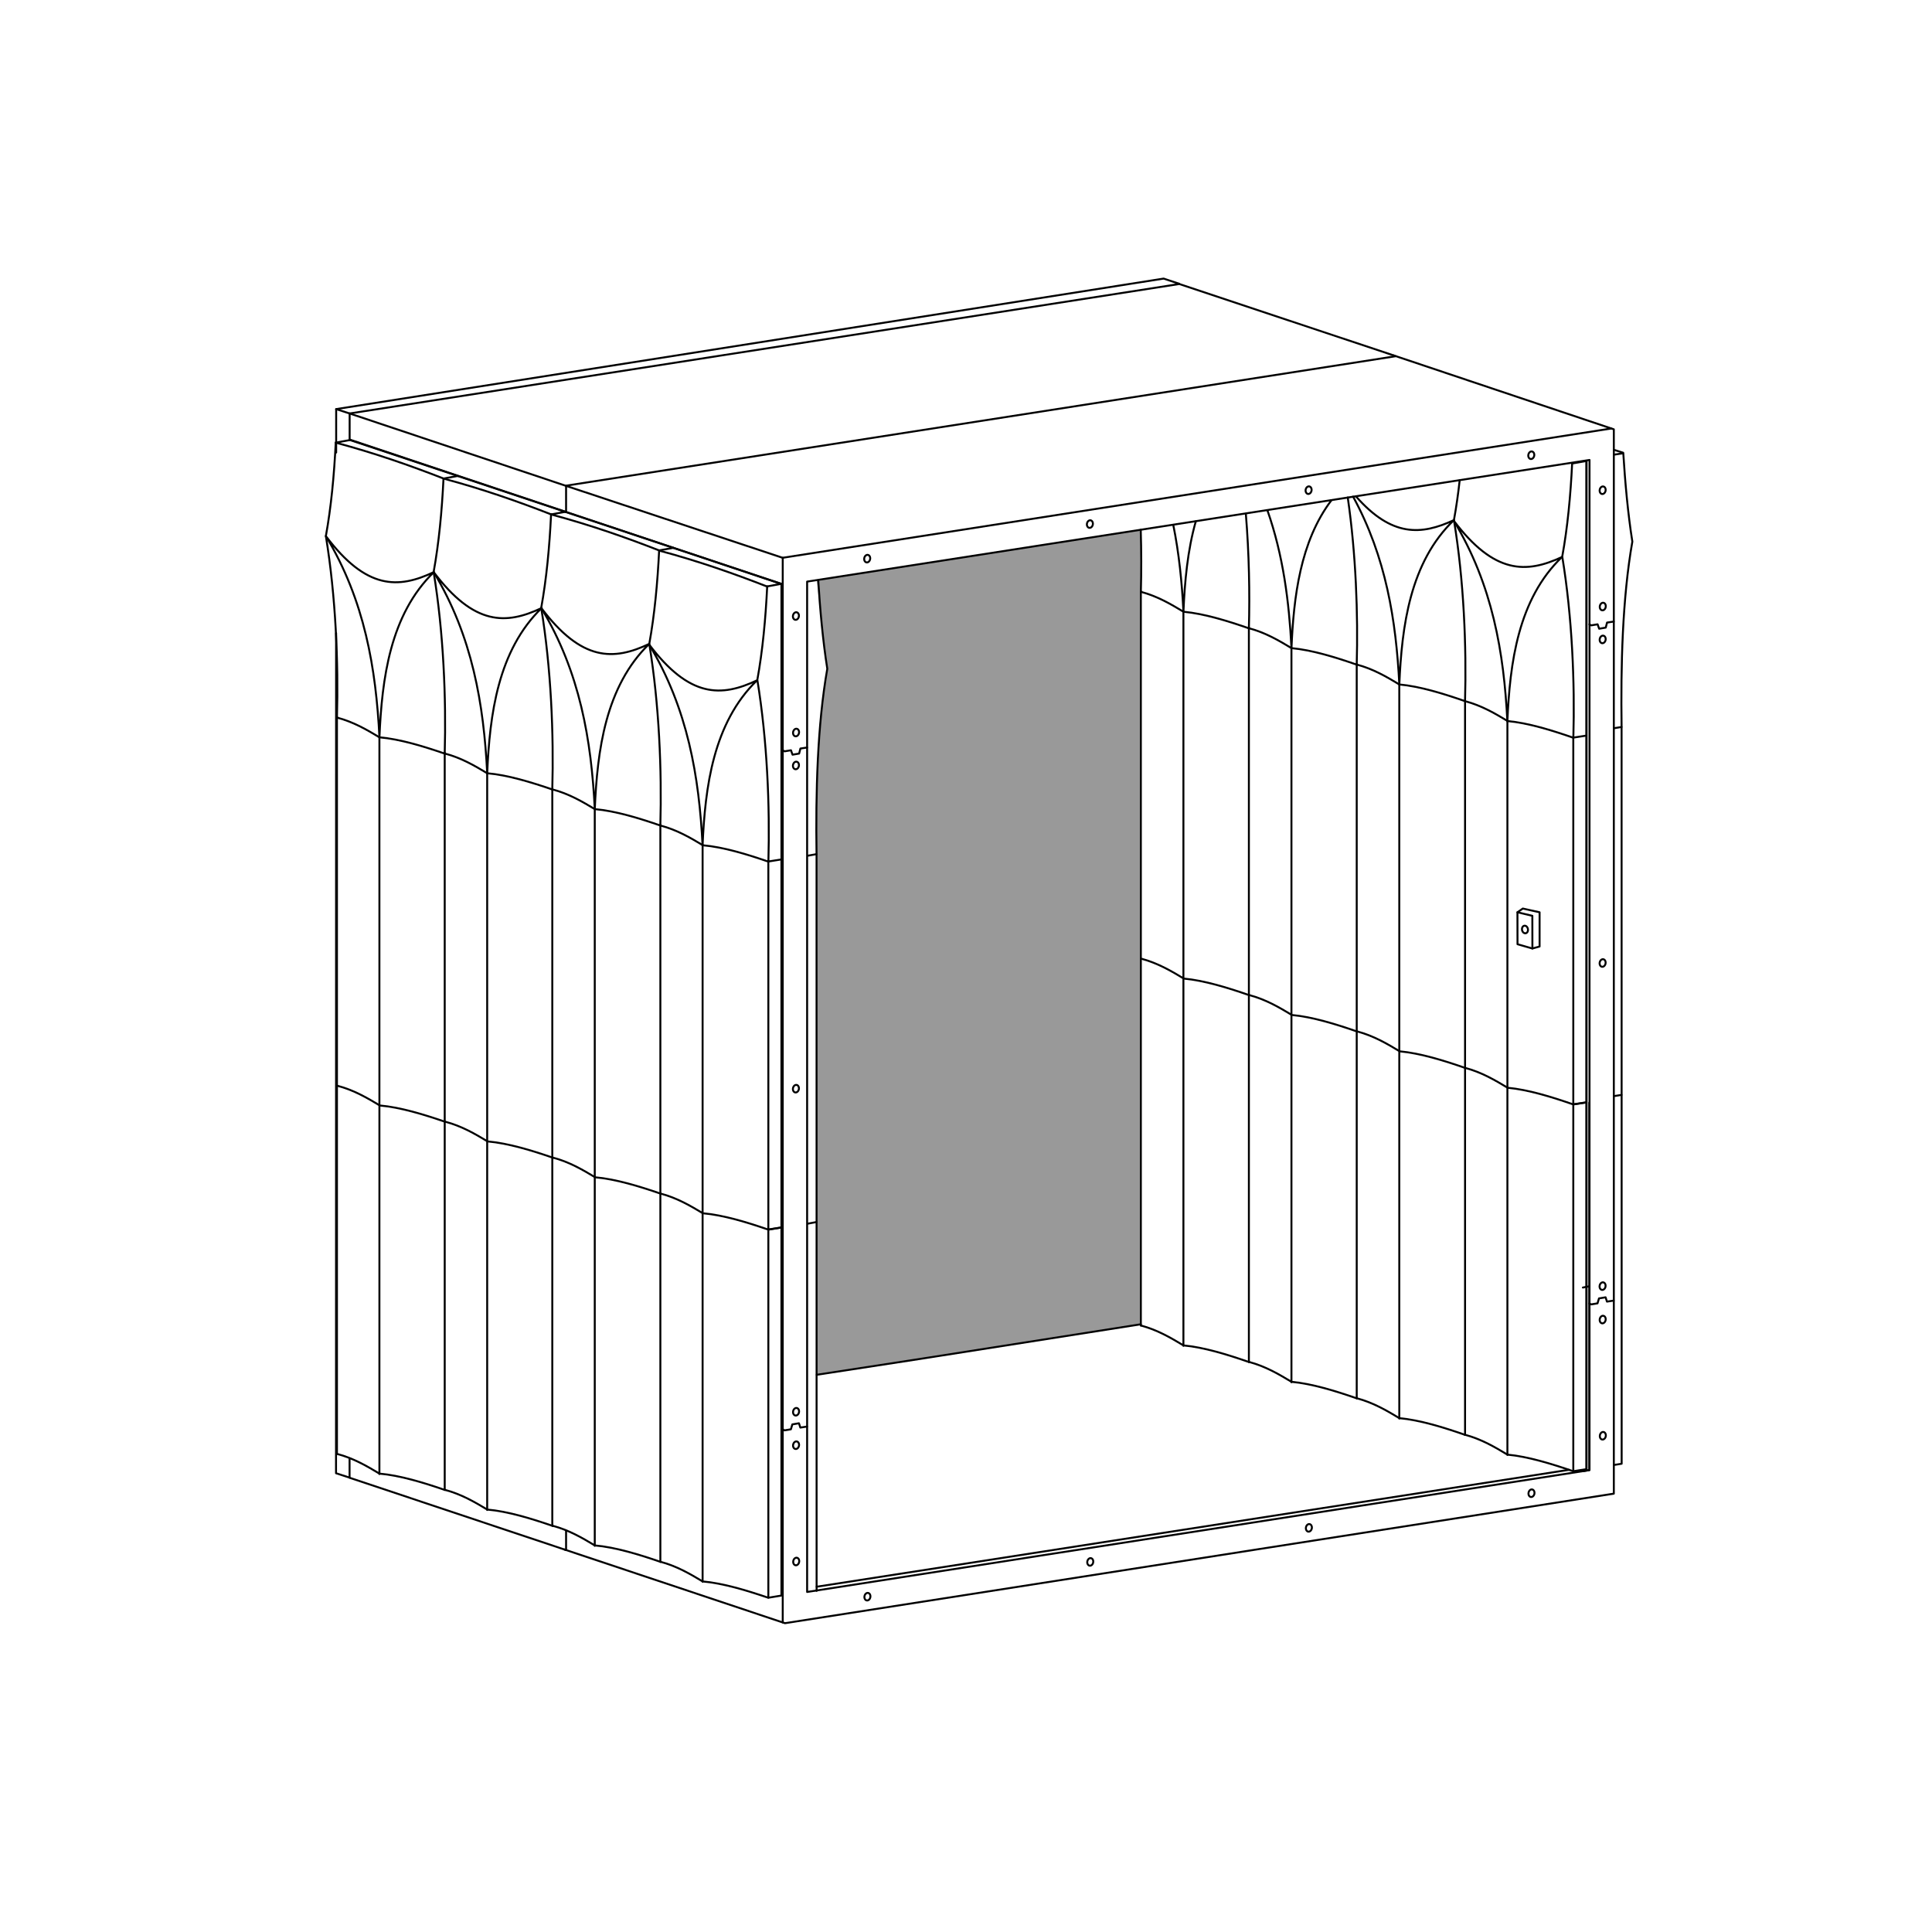 <?xml version="1.0" encoding="UTF-8" standalone="no"?>
<!-- Created with Inkscape (http://www.inkscape.org/) -->

<svg
   version="1.1"
   id="svg4778"
   width="1122.52"
   height="1122.52"
   viewBox="0 0 1122.52 1122.52"
   xmlns="http://www.w3.org/2000/svg"
   xmlns:svg="http://www.w3.org/2000/svg">
  <defs
     id="defs4782" />
  <g
     id="g4786"
     transform="matrix(1.333,0,0,1.333,0,4.2729659e-5)">
    <g
       id="g4788">
      <g
         id="g4790">
        <path
           d="m 703.535,317.395 3.223,-0.516"
           style="fill:none;stroke:#000000;stroke-width:0.85;stroke-linecap:round;stroke-linejoin:round;stroke-miterlimit:4;stroke-dasharray:none;stroke-opacity:1"
           id="path4792" />
      </g>
      <g
         id="g4794">
        <path
           d="m 703.621,477.738 3.137,-0.5"
           style="fill:none;stroke:#000000;stroke-width:0.85;stroke-linecap:round;stroke-linejoin:round;stroke-miterlimit:4;stroke-dasharray:none;stroke-opacity:1"
           id="path4796" />
      </g>
      <g
         id="g4798">
        <path
           d="m 703.695,638.5 3.137,-0.508 c 0,-0.156 0,-320.988 -0.027,-321.144 -0.383,-26.453 0.328,-56.032 4.687,-80.778 -1.926,-12.113 -3.187,-26.14 -3.945,-38.507 l -3.871,0.582"
           style="fill:none;stroke:#000000;stroke-width:0.85;stroke-linecap:round;stroke-linejoin:round;stroke-miterlimit:4;stroke-dasharray:none;stroke-opacity:1"
           id="path4800" />
      </g>
      <g
         id="g4802">
        <path
           d="m 707.453,197.316 -3.734,-1.179"
           style="fill:#808080;fill-opacity:1;fill-rule:nonzero;stroke:#000000;stroke-width:0.85;stroke-linecap:round;stroke-linejoin:round;stroke-miterlimit:4;stroke-dasharray:none;stroke-opacity:1"
           id="path4804" />
      </g>
      <g
         id="g4806">
        <path
           d="M 691.523,640.926 V 200.988"
           style="fill:none;stroke:#000000;stroke-width:0.85;stroke-linecap:round;stroke-linejoin:round;stroke-miterlimit:4;stroke-dasharray:none;stroke-opacity:1"
           id="path4808" />
      </g>
      <path
         d="m 497.238,577.082 -141.367,22.277 0.106,-253.855 c 0.039,-18.184 1.336,-36.156 4.488,-53.82 l -4.473,-38.719 141.246,-22.059 z"
         style="fill:#999999;fill-opacity:1;fill-rule:nonzero;stroke:none"
         id="path4810" />
      <g
         id="g4812">
        <path
           d="M 245.961,675.363 342.129,707.5 703.414,651.035 V 187.121 l -95.973,-32.207"
           style="fill:none;stroke:#000000;stroke-width:0.85;stroke-linecap:round;stroke-linejoin:round;stroke-miterlimit:4;stroke-dasharray:none;stroke-opacity:1"
           id="path4814" />
      </g>
      <g
         id="g4816">
        <path
           d="M 702.289,186.77 341.172,243.117 V 707.18"
           style="fill:none;stroke:#000000;stroke-width:0.85;stroke-linecap:round;stroke-linejoin:round;stroke-miterlimit:4;stroke-dasharray:none;stroke-opacity:1"
           id="path4818" />
      </g>
      <g
         id="g4820">
        <path
           d="m 608.371,155.258 -361.633,56.43 v 11.511 m 0,443.887 v 8.539"
           style="fill:none;stroke:#000000;stroke-width:0.85;stroke-linecap:round;stroke-linejoin:round;stroke-miterlimit:4;stroke-dasharray:none;stroke-opacity:1"
           id="path4822" />
      </g>
      <g
         id="g4824">
        <path
           d="m 246.781,211.797 94.457,31.367"
           style="fill:none;stroke:#000000;stroke-width:0.85;stroke-linecap:round;stroke-linejoin:round;stroke-miterlimit:4;stroke-dasharray:none;stroke-opacity:1"
           id="path4826" />
      </g>
      <g
         id="g4828">
        <path
           d="m 246.754,223.156 94.387,31.574"
           style="fill:none;stroke:#000000;stroke-width:0.85;stroke-linecap:round;stroke-linejoin:round;stroke-miterlimit:4;stroke-dasharray:none;stroke-opacity:1"
           id="path4830" />
      </g>
      <g
         id="g4832">
        <path
           d="m 152.367,191.582 94.387,31.574"
           style="fill:none;stroke:#000000;stroke-width:0.85;stroke-linecap:round;stroke-linejoin:round;stroke-miterlimit:4;stroke-dasharray:none;stroke-opacity:1"
           id="path4834" />
      </g>
      <g
         id="g4836">
        <path
           d="m 152.395,180.223 94.386,31.574"
           style="fill:none;stroke:#000000;stroke-width:0.85;stroke-linecap:round;stroke-linejoin:round;stroke-miterlimit:4;stroke-dasharray:none;stroke-opacity:1"
           id="path4838" />
      </g>
      <g
         id="g4840">
        <path
           d="m 607.441,154.914 -93.418,-31.125 -361.628,56.434 v 11.59 m -0.032,443.906 v 8.383 l 94.367,31.523"
           style="fill:none;stroke:#000000;stroke-width:0.85;stroke-linecap:round;stroke-linejoin:round;stroke-miterlimit:4;stroke-dasharray:none;stroke-opacity:1"
           id="path4842" />
      </g>
      <g
         id="g4844">
        <path
           d="m 341.199,327.043 0.754,0.437 2.805,-0.46 0.683,1.925 2.875,-0.488 0.559,-2.195 2.902,-0.438"
           style="fill:none;stroke:#000000;stroke-width:0.85;stroke-linecap:round;stroke-linejoin:round;stroke-miterlimit:4;stroke-dasharray:none;stroke-opacity:1"
           id="path4846" />
      </g>
      <g
         id="g4848">
        <path
           d="m 341.168,623.016 0.754,0.437 2.805,-0.465 0.632,-2.144 2.879,-0.485 0.61,1.875 2.898,-0.437"
           style="fill:none;stroke:#000000;stroke-width:0.85;stroke-linecap:round;stroke-linejoin:round;stroke-miterlimit:4;stroke-dasharray:none;stroke-opacity:1"
           id="path4850" />
      </g>
      <g
         id="g4852">
        <path
           d="m 692.781,272.141 0.758,0.437 2.801,-0.465 0.683,1.926 2.875,-0.484 0.563,-2.196 2.902,-0.437"
           style="fill:none;stroke:#000000;stroke-width:0.85;stroke-linecap:round;stroke-linejoin:round;stroke-miterlimit:4;stroke-dasharray:none;stroke-opacity:1"
           id="path4854" />
      </g>
      <g
         id="g4856">
        <path
           d="m 692.754,568.113 0.754,0.438 2.805,-0.465 0.632,-2.145 2.875,-0.488 0.61,1.879 2.902,-0.437"
           style="fill:none;stroke:#000000;stroke-width:0.85;stroke-linecap:round;stroke-linejoin:round;stroke-miterlimit:4;stroke-dasharray:none;stroke-opacity:1"
           id="path4858" />
      </g>
      <g
         id="g4860">
        <path
           d="m 456.246,677.625 131.348,-20.453 6.605,-1.031 98.625,-15.356 V 200.48 l -98.613,15.333 -6.621,1.027 -131.422,20.433 -3.383,0.528 -100.984,15.699 v 440.387 l 100.953,-15.719 z"
           style="fill:none;stroke:#000000;stroke-width:0.85;stroke-linecap:round;stroke-linejoin:round;stroke-miterlimit:4;stroke-dasharray:none;stroke-opacity:1"
           id="path4862" />
      </g>
      <g
         id="g4864">
        <path
           d="M 355.973,691.609 683.844,640.648"
           style="fill:none;stroke:#000000;stroke-width:0.85;stroke-linecap:round;stroke-linejoin:round;stroke-miterlimit:4;stroke-dasharray:none;stroke-opacity:1"
           id="path4866" />
      </g>
      <g
         id="g4868">
        <path
           d="m 356.004,599.23 44.894,-6.894 3.391,-0.531 92.934,-14.59"
           style="fill:none;stroke:#000000;stroke-width:0.85;stroke-linecap:round;stroke-linejoin:round;stroke-miterlimit:4;stroke-dasharray:none;stroke-opacity:1"
           id="path4870" />
      </g>
      <g
         id="g4872"
         transform="matrix(1,0.192,-0.192,1,0,0)">
        <path
           d="m 585.655,568.591 c 0.002,0.902 -0.572,1.638 -1.275,1.636 -0.704,-10e-4 -1.274,-0.732 -1.276,-1.638 0.002,-0.902 0.572,-1.637 1.275,-1.635 0.704,0.001 1.278,0.731 1.276,1.637 z"
           style="fill:none;stroke:#000000;stroke-width:0.835;stroke-linecap:round;stroke-linejoin:round;stroke-miterlimit:4;stroke-dasharray:none;stroke-opacity:1"
           id="path4874" />
      </g>
      <g
         id="g4876"
         transform="matrix(1,0.192,-0.192,1,0,0)">
        <path
           d="m 494.785,601.193 c -0.003,0.903 -0.573,1.637 -1.276,1.636 -0.707,-10e-4 -1.277,-0.731 -1.276,-1.638 -10e-4,-0.902 0.569,-1.636 1.276,-1.635 0.703,10e-4 1.273,0.731 1.276,1.637 z"
           style="fill:none;stroke:#000000;stroke-width:0.835;stroke-linecap:round;stroke-linejoin:round;stroke-miterlimit:4;stroke-dasharray:none;stroke-opacity:1"
           id="path4878" />
      </g>
      <g
         id="g4880"
         transform="matrix(1,0.192,-0.192,1,0,0)">
        <path
           d="m 674.813,536.631 c -10e-4,0.907 -0.572,1.637 -1.275,1.64 -0.707,-10e-4 -1.278,-0.735 -1.275,-1.638 -0.002,-0.902 0.568,-1.636 1.275,-1.636 0.703,-0.002 1.274,0.732 1.275,1.634 z"
           style="fill:none;stroke:#000000;stroke-width:0.835;stroke-linecap:round;stroke-linejoin:round;stroke-miterlimit:4;stroke-dasharray:none;stroke-opacity:1"
           id="path4882" />
      </g>
      <g
         id="g4884"
         transform="matrix(1,0.192,-0.192,1,0,0)">
        <path
           d="m 765.588,504.099 c 0.001,0.902 -0.572,1.637 -1.276,1.635 -0.702,0.003 -1.273,-0.731 -1.275,-1.637 -0.002,-0.902 0.572,-1.638 1.275,-1.636 0.703,10e-4 1.278,0.735 1.276,1.638 z"
           style="fill:none;stroke:#000000;stroke-width:0.835;stroke-linecap:round;stroke-linejoin:round;stroke-miterlimit:4;stroke-dasharray:none;stroke-opacity:1"
           id="path4886" />
      </g>
      <g
         id="g4888"
         transform="matrix(1,0.192,-0.192,1,0,0)">
        <path
           d="m 790.948,474.185 c -0.002,0.907 -0.572,1.638 -1.275,1.64 -0.707,-10e-4 -1.278,-0.735 -1.276,-1.638 -0.002,-0.906 0.569,-1.636 1.275,-1.639 0.703,10e-4 1.274,0.735 1.276,1.637 z"
           style="fill:none;stroke:#000000;stroke-width:0.835;stroke-linecap:round;stroke-linejoin:round;stroke-miterlimit:4;stroke-dasharray:none;stroke-opacity:1"
           id="path4890" />
      </g>
      <g
         id="g4892"
         transform="matrix(1,0.192,-0.192,1,0,0)">
        <path
           d="m 781.507,425.351 c 0.002,0.902 -0.572,1.638 -1.275,1.636 -0.703,0.002 -1.274,-0.732 -1.276,-1.638 0.002,-0.902 0.572,-1.637 1.275,-1.635 0.708,10e-4 1.278,0.731 1.276,1.637 z"
           style="fill:none;stroke:#000000;stroke-width:0.835;stroke-linecap:round;stroke-linejoin:round;stroke-miterlimit:4;stroke-dasharray:none;stroke-opacity:1"
           id="path4894" />
      </g>
      <g
         id="g4896"
         transform="matrix(1,0.192,-0.192,1,0,0)">
        <path
           d="m 778.76,411.301 c -0.002,0.907 -0.572,1.638 -1.275,1.64 -0.707,-10e-4 -1.278,-0.735 -1.276,-1.638 -0.002,-0.906 0.569,-1.636 1.275,-1.639 0.703,0.001 1.274,0.735 1.276,1.637 z"
           style="fill:none;stroke:#000000;stroke-width:0.835;stroke-linecap:round;stroke-linejoin:round;stroke-miterlimit:4;stroke-dasharray:none;stroke-opacity:1"
           id="path4898" />
      </g>
      <g
         id="g4900"
         transform="matrix(1,0.192,-0.192,1,0,0)">
        <path
           d="m 752.699,275.466 c 0.002,0.906 -0.568,1.637 -1.275,1.64 -0.703,-0.002 -1.274,-0.736 -1.276,-1.638 0.002,-0.906 0.572,-1.637 1.276,-1.636 0.706,-0.003 1.277,0.731 1.275,1.634 z"
           style="fill:none;stroke:#000000;stroke-width:0.835;stroke-linecap:round;stroke-linejoin:round;stroke-miterlimit:4;stroke-dasharray:none;stroke-opacity:1"
           id="path4902" />
      </g>
      <g
         id="g4904"
         transform="matrix(1,0.192,-0.192,1,0,0)">
        <path
           d="m 726.606,139.442 c -0.002,0.907 -0.572,1.637 -1.275,1.64 -0.707,-0.001 -1.278,-0.735 -1.276,-1.638 -0.002,-0.906 0.568,-1.637 1.276,-1.636 0.702,-0.002 1.273,0.732 1.275,1.634 z"
           style="fill:none;stroke:#000000;stroke-width:0.835;stroke-linecap:round;stroke-linejoin:round;stroke-miterlimit:4;stroke-dasharray:none;stroke-opacity:1"
           id="path4906" />
      </g>
      <g
         id="g4908"
         transform="matrix(1,0.192,-0.192,1,0,0)">
        <path
           d="m 723.994,125.612 c 0.002,0.902 -0.572,1.637 -1.275,1.636 -0.703,0.002 -1.274,-0.732 -1.275,-1.634 0.001,-0.907 0.572,-1.637 1.275,-1.64 0.703,0.002 1.278,0.735 1.275,1.638 z"
           style="fill:none;stroke:#000000;stroke-width:0.835;stroke-linecap:round;stroke-linejoin:round;stroke-miterlimit:4;stroke-dasharray:none;stroke-opacity:1"
           id="path4910" />
      </g>
      <g
         id="g4912"
         transform="matrix(1,0.192,-0.192,1,0,0)">
        <path
           d="m 714.551,76.724 c -0.001,0.906 -0.572,1.637 -1.275,1.639 -0.707,-0.001 -1.278,-0.735 -1.275,-1.637 -0.003,-0.906 0.572,-1.638 1.275,-1.636 0.703,-0.002 1.274,0.732 1.275,1.634 z"
           style="fill:none;stroke:#000000;stroke-width:0.835;stroke-linecap:round;stroke-linejoin:round;stroke-miterlimit:4;stroke-dasharray:none;stroke-opacity:1"
           id="path4914" />
      </g>
      <g
         id="g4916"
         transform="matrix(1,0.192,-0.192,1,0,0)">
        <path
           d="m 681.726,67.775 c 10e-4,0.902 -0.572,1.637 -1.276,1.636 -0.702,0.002 -1.273,-0.732 -1.275,-1.638 0.002,-0.903 0.572,-1.633 1.275,-1.636 0.703,0.002 1.278,0.735 1.276,1.638 z"
           style="fill:none;stroke:#000000;stroke-width:0.835;stroke-linecap:round;stroke-linejoin:round;stroke-miterlimit:4;stroke-dasharray:none;stroke-opacity:1"
           id="path4918" />
      </g>
      <g
         id="g4920"
         transform="matrix(1,0.192,-0.192,1,0,0)">
        <path
           d="m 590.937,100.435 c 10e-4,0.902 -0.572,1.638 -1.276,1.636 -0.703,-0.001 -1.273,-0.732 -1.276,-1.638 -10e-4,-0.902 0.572,-1.637 1.276,-1.635 0.703,0.001 1.277,0.731 1.276,1.637 z"
           style="fill:none;stroke:#000000;stroke-width:0.835;stroke-linecap:round;stroke-linejoin:round;stroke-miterlimit:4;stroke-dasharray:none;stroke-opacity:1"
           id="path4922" />
      </g>
      <g
         id="g4924"
         transform="matrix(1,0.192,-0.192,1,0,0)">
        <path
           d="m 501.736,132.337 c 0.002,0.902 -0.573,1.634 -1.275,1.636 -0.704,-0.002 -1.274,-0.736 -1.276,-1.638 -10e-4,-0.902 0.572,-1.637 1.275,-1.635 0.703,-0.003 1.278,0.731 1.276,1.637 z"
           style="fill:none;stroke:#000000;stroke-width:0.835;stroke-linecap:round;stroke-linejoin:round;stroke-miterlimit:4;stroke-dasharray:none;stroke-opacity:1"
           id="path4926" />
      </g>
      <g
         id="g4928"
         transform="matrix(1,0.192,-0.192,1,0,0)">
        <path
           d="m 410.911,164.848 c -0.003,0.903 -0.572,1.638 -1.276,1.636 -0.707,-0.001 -1.277,-0.731 -1.275,-1.638 -0.002,-0.902 0.568,-1.636 1.275,-1.635 0.703,10e-4 1.273,0.732 1.276,1.637 z"
           style="fill:none;stroke:#000000;stroke-width:0.835;stroke-linecap:round;stroke-linejoin:round;stroke-miterlimit:4;stroke-dasharray:none;stroke-opacity:1"
           id="path4930" />
      </g>
      <g
         id="g4932"
         transform="matrix(1,0.192,-0.192,1,0,0)">
        <path
           d="m 385.579,194.725 c 10e-4,0.902 -0.569,1.636 -1.276,1.636 -0.702,0.002 -1.273,-0.732 -1.275,-1.638 0.002,-0.903 0.572,-1.633 1.275,-1.636 0.707,0.001 1.278,0.735 1.276,1.638 z"
           style="fill:none;stroke:#000000;stroke-width:0.835;stroke-linecap:round;stroke-linejoin:round;stroke-miterlimit:4;stroke-dasharray:none;stroke-opacity:1"
           id="path4934" />
      </g>
      <g
         id="g4936"
         transform="matrix(1,0.192,-0.192,1,0,0)">
        <path
           d="m 395.039,243.68 c -0.002,0.907 -0.572,1.637 -1.279,1.64 -0.703,-0.001 -1.274,-0.735 -1.272,-1.638 -0.002,-0.906 0.569,-1.636 1.276,-1.636 0.703,-0.002 1.273,0.732 1.275,1.634 z"
           style="fill:none;stroke:#000000;stroke-width:0.835;stroke-linecap:round;stroke-linejoin:round;stroke-miterlimit:4;stroke-dasharray:none;stroke-opacity:1"
           id="path4938" />
      </g>
      <g
         id="g4940"
         transform="matrix(1,0.192,-0.192,1,0,0)">
        <path
           d="m 397.651,257.537 c 0.002,0.903 -0.572,1.638 -1.275,1.636 -0.703,0.002 -1.274,-0.732 -1.276,-1.637 0.003,-0.903 0.573,-1.634 1.276,-1.636 0.703,0.001 1.278,0.735 1.275,1.637 z"
           style="fill:none;stroke:#000000;stroke-width:0.835;stroke-linecap:round;stroke-linejoin:round;stroke-miterlimit:4;stroke-dasharray:none;stroke-opacity:1"
           id="path4942" />
      </g>
      <g
         id="g4944"
         transform="matrix(1,0.192,-0.192,1,0,0)">
        <path
           d="m 423.728,393.412 c -0.003,0.903 -0.572,1.638 -1.276,1.636 -0.706,0.003 -1.277,-0.731 -1.275,-1.637 -0.002,-0.902 0.572,-1.634 1.275,-1.636 0.703,0.001 1.274,0.735 1.276,1.637 z"
           style="fill:none;stroke:#000000;stroke-width:0.835;stroke-linecap:round;stroke-linejoin:round;stroke-miterlimit:4;stroke-dasharray:none;stroke-opacity:1"
           id="path4946" />
      </g>
      <g
         id="g4948"
         transform="matrix(1,0.192,-0.192,1,0,0)">
        <path
           d="m 449.863,529.21 c -10e-4,0.906 -0.572,1.637 -1.274,1.639 -0.708,-0.001 -1.278,-0.735 -1.276,-1.637 -0.002,-0.906 0.568,-1.637 1.275,-1.636 0.703,-0.002 1.274,0.732 1.275,1.634 z"
           style="fill:none;stroke:#000000;stroke-width:0.835;stroke-linecap:round;stroke-linejoin:round;stroke-miterlimit:4;stroke-dasharray:none;stroke-opacity:1"
           id="path4950" />
      </g>
      <g
         id="g4952"
         transform="matrix(1,0.192,-0.192,1,0,0)">
        <path
           d="m 452.566,543.272 c -10e-4,0.907 -0.572,1.638 -1.275,1.636 -0.707,0.003 -1.278,-0.731 -1.275,-1.634 -0.003,-0.906 0.568,-1.636 1.274,-1.639 0.704,10e-4 1.275,0.735 1.276,1.637 z"
           style="fill:none;stroke:#000000;stroke-width:0.835;stroke-linecap:round;stroke-linejoin:round;stroke-miterlimit:4;stroke-dasharray:none;stroke-opacity:1"
           id="path4954" />
      </g>
      <g
         id="g4956"
         transform="matrix(1,0.192,-0.192,1,0,0)">
        <path
           d="m 462.011,592.148 c -0.002,0.907 -0.572,1.638 -1.275,1.64 -0.707,-10e-4 -1.278,-0.735 -1.275,-1.638 -0.003,-0.905 0.572,-1.637 1.275,-1.635 0.703,-0.003 1.273,0.731 1.275,1.633 z"
           style="fill:none;stroke:#000000;stroke-width:0.835;stroke-linecap:round;stroke-linejoin:round;stroke-miterlimit:4;stroke-dasharray:none;stroke-opacity:1"
           id="path4958" />
      </g>
      <g
         id="g4960">
        <path
           d="m 692.738,480.625 v 80.02 l -2.804,0.554"
           style="fill:none;stroke:#000000;stroke-width:0.85;stroke-linecap:round;stroke-linejoin:round;stroke-miterlimit:4;stroke-dasharray:none;stroke-opacity:1"
           id="path4962" />
      </g>
      <g
         id="g4964">
        <path
           d="m 692.738,560.688 v 80.019 l -2.804,0.555"
           style="fill:none;stroke:#000000;stroke-width:0.85;stroke-linecap:round;stroke-linejoin:round;stroke-miterlimit:4;stroke-dasharray:none;stroke-opacity:1"
           id="path4966" />
      </g>
      <g
         id="g4968">
        <path
           d="m 152.395,180.223 -5.891,-1.907"
           style="fill:none;stroke:#000000;stroke-width:0.85;stroke-linecap:round;stroke-linejoin:round;stroke-miterlimit:4;stroke-dasharray:none;stroke-opacity:1"
           id="path4970" />
      </g>
      <g
         id="g4972">
        <path
           d="m 152.352,644.047 -5.887,-1.906 0.031,-366.18 m 0.027,-78.703 v -18.942 l 360.661,-56.886 6.82,2.254"
           style="fill:none;stroke:#000000;stroke-width:0.85;stroke-linecap:round;stroke-linejoin:round;stroke-miterlimit:4;stroke-dasharray:none;stroke-opacity:1"
           id="path4974" />
      </g>
      <g
         id="g4976">
        <path
           d="m 663.75,396.012 7.309,1.617 v 14.93 l -3.145,0.859 -6.48,-1.863 -0.028,-13.926 z"
           style="fill:none;stroke:#000000;stroke-width:0.85;stroke-linecap:round;stroke-linejoin:round;stroke-miterlimit:4;stroke-dasharray:none;stroke-opacity:1"
           id="path4978" />
      </g>
      <g
         id="g4980"
         transform="matrix(-1,0.192,0.192,1,0,0)">
        <path
           d="m -564.766,513.82 c 10e-4,0.903 -0.572,1.638 -1.276,1.636 -0.703,0.003 -1.273,-0.732 -1.276,-1.637 -10e-4,-0.902 0.572,-1.638 1.276,-1.636 0.703,10e-4 1.274,0.735 1.276,1.637 z"
           style="fill:none;stroke:#000000;stroke-width:0.835;stroke-linecap:round;stroke-linejoin:round;stroke-miterlimit:4;stroke-dasharray:none;stroke-opacity:1"
           id="path4982" />
      </g>
      <g
         id="g4984">
        <path
           d="m 661.406,397.629 6.496,1.539 0.028,14.25"
           style="fill:none;stroke:#000000;stroke-width:0.85;stroke-linecap:round;stroke-linejoin:round;stroke-miterlimit:4;stroke-dasharray:none;stroke-opacity:1"
           id="path4986" />
      </g>
      <g
         id="g4988">
        <path
           d="m 685.781,481.398 c -9.367,-3.257 -19.668,-6.449 -28.648,-7.277 -5.481,-3.297 -11.313,-6.746 -18.567,-8.676"
           style="fill:none;stroke:#000000;stroke-width:0.85;stroke-linecap:round;stroke-linejoin:round;stroke-miterlimit:4;stroke-dasharray:none;stroke-opacity:1"
           id="path4990" />
      </g>
      <g
         id="g4992">
        <path
           d="m 638.734,465.516 c -9.367,-3.258 -19.668,-6.45 -28.648,-7.274 -5.481,-3.297 -11.313,-6.75 -18.566,-8.679"
           style="fill:none;stroke:#000000;stroke-width:0.85;stroke-linecap:round;stroke-linejoin:round;stroke-miterlimit:4;stroke-dasharray:none;stroke-opacity:1"
           id="path4994" />
      </g>
      <g
         id="g4996">
        <path
           d="m 691.469,320.625 v 159.898 l -5.688,0.875"
           style="fill:none;stroke:#000000;stroke-width:0.85;stroke-linecap:round;stroke-linejoin:round;stroke-miterlimit:4;stroke-dasharray:none;stroke-opacity:1"
           id="path4998" />
      </g>
      <g
         id="g5000">
        <path
           d="m 638.566,305.609 c -9.367,-3.257 -19.664,-6.449 -28.644,-7.273 -5.484,-3.297 -11.313,-6.75 -18.567,-8.68"
           style="fill:none;stroke:#000000;stroke-width:0.85;stroke-linecap:round;stroke-linejoin:round;stroke-miterlimit:4;stroke-dasharray:none;stroke-opacity:1"
           id="path5002" />
      </g>
      <g
         id="g5004">
        <path
           d="m 685.801,321.574 c -9.367,-3.258 -19.668,-6.449 -28.649,-7.277 -5.48,-3.297 -11.312,-6.746 -18.566,-8.68"
           style="fill:none;stroke:#000000;stroke-width:0.85;stroke-linecap:round;stroke-linejoin:round;stroke-miterlimit:4;stroke-dasharray:none;stroke-opacity:1"
           id="path5006" />
      </g>
      <g
         id="g5008">
        <path
           d="m 591.355,289.656 c 0.61,-21.953 -0.32,-48.109 -3.906,-72.82"
           style="fill:none;stroke:#000000;stroke-width:0.85;stroke-linecap:round;stroke-linejoin:round;stroke-miterlimit:4;stroke-dasharray:none;stroke-opacity:1"
           id="path5010" />
      </g>
      <g
         id="g5012">
        <path
           d="m 638.566,305.547 c 0.664,-23.746 -0.484,-52.418 -4.839,-78.856 1.023,-5.593 1.851,-11.433 2.515,-17.433"
           style="fill:none;stroke:#000000;stroke-width:0.85;stroke-linecap:round;stroke-linejoin:round;stroke-miterlimit:4;stroke-dasharray:none;stroke-opacity:1"
           id="path5014" />
      </g>
      <g
         id="g5016">
        <path
           d="m 685.781,321.438 c 0.66,-23.747 -0.484,-52.418 -4.843,-78.856 2.308,-12.609 3.625,-26.484 4.312,-40.555"
           style="fill:none;stroke:#000000;stroke-width:0.85;stroke-linecap:round;stroke-linejoin:round;stroke-miterlimit:4;stroke-dasharray:none;stroke-opacity:1"
           id="path5018" />
      </g>
      <g
         id="g5020">
        <path
           d="m 589.777,216.477 c 14.375,26.386 18.723,53.949 20.145,81.859 1.086,-25.418 4.641,-53.266 23.805,-71.645 -14.192,6.606 -27.079,7.489 -42.739,-10.371"
           style="fill:none;stroke:#000000;stroke-width:0.85;stroke-linecap:round;stroke-linejoin:round;stroke-miterlimit:4;stroke-dasharray:none;stroke-opacity:1"
           id="path5022" />
      </g>
      <g
         id="g5024">
        <path
           d="m 633.613,226.891 c 17,28.097 21.883,57.617 23.407,87.535 1.085,-25.418 4.64,-53.266 23.804,-71.645 -15.519,7.223 -29.48,7.602 -47.211,-15.89 z"
           style="fill:none;stroke:#000000;stroke-width:0.85;stroke-linecap:round;stroke-linejoin:round;stroke-miterlimit:4;stroke-dasharray:none;stroke-opacity:1"
           id="path5026" />
      </g>
      <g
         id="g5028">
        <path
           d="m 691.469,200.93 v 119.695 l -5.688,0.875"
           style="fill:none;stroke:#000000;stroke-width:0.85;stroke-linecap:round;stroke-linejoin:round;stroke-miterlimit:4;stroke-dasharray:none;stroke-opacity:1"
           id="path5030" />
      </g>
      <g
         id="g5032">
        <path
           d="m 685.25,202.027 6.219,-1.097"
           style="fill:none;stroke:#000000;stroke-width:0.85;stroke-linecap:round;stroke-linejoin:round;stroke-miterlimit:4;stroke-dasharray:none;stroke-opacity:1"
           id="path5034" />
      </g>
      <g
         id="g5036">
        <path
           d="m 691.469,480.461 v 159.894 l -5.739,0.911 c -9.421,-3.219 -19.718,-6.411 -28.699,-7.239 -5.48,-3.297 -11.312,-6.746 -18.566,-8.679"
           style="fill:none;stroke:#000000;stroke-width:0.85;stroke-linecap:round;stroke-linejoin:round;stroke-miterlimit:4;stroke-dasharray:none;stroke-opacity:1"
           id="path5038" />
      </g>
      <g
         id="g5040">
        <path
           d="m 685.781,481.336 5.688,-0.875"
           style="fill:none;stroke:#000000;stroke-width:0.85;stroke-linecap:round;stroke-linejoin:round;stroke-miterlimit:4;stroke-dasharray:none;stroke-opacity:1"
           id="path5042" />
      </g>
      <g
         id="g5044">
        <path
           d="m 638.566,625.402 c -9.367,-3.257 -19.664,-6.449 -28.644,-7.273 -5.484,-3.297 -11.313,-6.75 -18.567,-8.68"
           style="fill:none;stroke:#000000;stroke-width:0.85;stroke-linecap:round;stroke-linejoin:round;stroke-miterlimit:4;stroke-dasharray:none;stroke-opacity:1"
           id="path5046" />
      </g>
      <g
         id="g5048">
        <path
           d="M 591.355,609.449 V 289.336"
           style="fill:none;stroke:#000000;stroke-width:0.85;stroke-linecap:round;stroke-linejoin:round;stroke-miterlimit:4;stroke-dasharray:none;stroke-opacity:1"
           id="path5050" />
      </g>
      <g
         id="g5052">
        <path
           d="M 609.906,618.309 V 298.199"
           style="fill:none;stroke:#000000;stroke-width:0.85;stroke-linecap:round;stroke-linejoin:round;stroke-miterlimit:4;stroke-dasharray:none;stroke-opacity:1"
           id="path5054" />
      </g>
      <g
         id="g5056">
        <path
           d="M 638.574,625.438 V 305.328"
           style="fill:none;stroke:#000000;stroke-width:0.85;stroke-linecap:round;stroke-linejoin:round;stroke-miterlimit:4;stroke-dasharray:none;stroke-opacity:1"
           id="path5058" />
      </g>
      <g
         id="g5060">
        <path
           d="m 591.73,449.676 c -9.371,-3.258 -19.667,-6.449 -28.648,-7.274 -5.48,-3.297 -11.312,-6.75 -18.566,-8.679"
           style="fill:none;stroke:#000000;stroke-width:0.85;stroke-linecap:round;stroke-linejoin:round;stroke-miterlimit:4;stroke-dasharray:none;stroke-opacity:1"
           id="path5062" />
      </g>
      <g
         id="g5064">
        <path
           d="m 591.563,289.77 c -9.368,-3.258 -19.665,-6.45 -28.649,-7.274 -5.48,-3.297 -11.312,-6.75 -18.562,-8.68"
           style="fill:none;stroke:#000000;stroke-width:0.85;stroke-linecap:round;stroke-linejoin:round;stroke-miterlimit:4;stroke-dasharray:none;stroke-opacity:1"
           id="path5066" />
      </g>
      <g
         id="g5068">
        <path
           d="m 544.352,273.816 c 0.421,-15.226 0.101,-32.48 -1.329,-49.867"
           style="fill:none;stroke:#000000;stroke-width:0.85;stroke-linecap:round;stroke-linejoin:round;stroke-miterlimit:4;stroke-dasharray:none;stroke-opacity:1"
           id="path5070" />
      </g>
      <g
         id="g5072">
        <path
           d="m 552.445,222.488 c 6.86,19.61 9.438,39.715 10.469,60.008 0.953,-22.285 3.805,-46.441 17.41,-64.441"
           style="fill:none;stroke:#000000;stroke-width:0.85;stroke-linecap:round;stroke-linejoin:round;stroke-miterlimit:4;stroke-dasharray:none;stroke-opacity:1"
           id="path5074" />
      </g>
      <g
         id="g5076">
        <path
           d="m 591.563,609.563 c -9.368,-3.258 -19.665,-6.45 -28.649,-7.274 -5.48,-3.297 -11.312,-6.75 -18.562,-8.68"
           style="fill:none;stroke:#000000;stroke-width:0.85;stroke-linecap:round;stroke-linejoin:round;stroke-miterlimit:4;stroke-dasharray:none;stroke-opacity:1"
           id="path5078" />
      </g>
      <g
         id="g5080">
        <path
           d="M 544.352,593.609 V 273.496"
           style="fill:none;stroke:#000000;stroke-width:0.85;stroke-linecap:round;stroke-linejoin:round;stroke-miterlimit:4;stroke-dasharray:none;stroke-opacity:1"
           id="path5082" />
      </g>
      <g
         id="g5084">
        <path
           d="M 562.902,602.469 V 282.359"
           style="fill:none;stroke:#000000;stroke-width:0.85;stroke-linecap:round;stroke-linejoin:round;stroke-miterlimit:4;stroke-dasharray:none;stroke-opacity:1"
           id="path5086" />
      </g>
      <g
         id="g5088">
        <path
           d="M 657.031,634.156 V 314.043"
           style="fill:none;stroke:#000000;stroke-width:0.85;stroke-linecap:round;stroke-linejoin:round;stroke-miterlimit:4;stroke-dasharray:none;stroke-opacity:1"
           id="path5090" />
      </g>
      <g
         id="g5092">
        <path
           d="M 685.75,641.227 V 321.117"
           style="fill:none;stroke:#000000;stroke-width:0.85;stroke-linecap:round;stroke-linejoin:round;stroke-miterlimit:4;stroke-dasharray:none;stroke-opacity:1"
           id="path5094" />
      </g>
      <g
         id="g5096">
        <path
           d="m 544.641,433.813 c -9.368,-3.258 -19.664,-6.45 -28.645,-7.278 -5.484,-3.297 -11.312,-6.746 -18.566,-8.676"
           style="fill:none;stroke:#000000;stroke-width:0.85;stroke-linecap:round;stroke-linejoin:round;stroke-miterlimit:4;stroke-dasharray:none;stroke-opacity:1"
           id="path5098" />
      </g>
      <g
         id="g5100">
        <path
           d="m 544.477,273.906 c -9.368,-3.258 -19.668,-6.449 -28.649,-7.273 -5.48,-3.297 -11.312,-6.75 -18.566,-8.68"
           style="fill:none;stroke:#000000;stroke-width:0.85;stroke-linecap:round;stroke-linejoin:round;stroke-miterlimit:4;stroke-dasharray:none;stroke-opacity:1"
           id="path5102" />
      </g>
      <g
         id="g5104">
        <path
           d="m 497.262,257.953 c 0.238,-8.492 0.242,-17.617 -0.047,-27.043"
           style="fill:none;stroke:#000000;stroke-width:0.85;stroke-linecap:round;stroke-linejoin:round;stroke-miterlimit:4;stroke-dasharray:none;stroke-opacity:1"
           id="path5106" />
      </g>
      <g
         id="g5108">
        <path
           d="m 511.391,228.762 c 2.535,12.5 3.789,25.148 4.437,37.871 0.559,-13.043 1.766,-26.723 5.399,-39.438"
           style="fill:none;stroke:#000000;stroke-width:0.85;stroke-linecap:round;stroke-linejoin:round;stroke-miterlimit:4;stroke-dasharray:none;stroke-opacity:1"
           id="path5110" />
      </g>
      <g
         id="g5112">
        <path
           d="m 544.477,593.699 c -9.372,-3.258 -19.668,-6.449 -28.649,-7.277 -5.48,-3.297 -11.312,-6.746 -18.566,-8.676"
           style="fill:none;stroke:#000000;stroke-width:0.85;stroke-linecap:round;stroke-linejoin:round;stroke-miterlimit:4;stroke-dasharray:none;stroke-opacity:1"
           id="path5114" />
      </g>
      <g
         id="g5116">
        <path
           d="M 497.262,577.746 V 257.633"
           style="fill:none;stroke:#000000;stroke-width:0.85;stroke-linecap:round;stroke-linejoin:round;stroke-miterlimit:4;stroke-dasharray:none;stroke-opacity:1"
           id="path5118" />
      </g>
      <g
         id="g5120">
        <path
           d="M 515.816,586.605 V 266.492"
           style="fill:none;stroke:#000000;stroke-width:0.85;stroke-linecap:round;stroke-linejoin:round;stroke-miterlimit:4;stroke-dasharray:none;stroke-opacity:1"
           id="path5122" />
      </g>
      <g
         id="g5124">
        <path
           d="m 355.934,693.41 c 0,-0.156 0,-320.988 -0.032,-321.144 -0.382,-26.45 0.328,-56.032 4.688,-80.774 -1.922,-12.117 -3.188,-26.14 -3.945,-38.508"
           style="fill:none;stroke:#000000;stroke-width:0.85;stroke-linecap:round;stroke-linejoin:round;stroke-miterlimit:4;stroke-dasharray:none;stroke-opacity:1"
           id="path5126" />
      </g>
      <g
         id="g5128">
        <path
           d="m 352.195,372.961 3.66,-0.66"
           style="fill:none;stroke:#000000;stroke-width:0.85;stroke-linecap:round;stroke-linejoin:round;stroke-miterlimit:4;stroke-dasharray:none;stroke-opacity:1"
           id="path5130" />
      </g>
      <g
         id="g5132">
        <path
           d="m 352.086,533.355 3.769,-0.699"
           style="fill:none;stroke:#000000;stroke-width:0.85;stroke-linecap:round;stroke-linejoin:round;stroke-miterlimit:4;stroke-dasharray:none;stroke-opacity:1"
           id="path5134" />
      </g>
      <g
         id="g5136">
        <path
           d="m 334.926,535.965 c -9.344,-3.219 -19.617,-6.363 -28.578,-7.145 -5.469,-3.277 -11.285,-6.707 -18.52,-8.605"
           style="fill:none;stroke:#000000;stroke-width:0.85;stroke-linecap:round;stroke-linejoin:round;stroke-miterlimit:4;stroke-dasharray:none;stroke-opacity:1"
           id="path5138" />
      </g>
      <g
         id="g5140">
        <path
           d="m 287.992,520.289 c -9.344,-3.219 -19.617,-6.363 -28.578,-7.144 -5.465,-3.278 -11.281,-6.711 -18.519,-8.61"
           style="fill:none;stroke:#000000;stroke-width:0.85;stroke-linecap:round;stroke-linejoin:round;stroke-miterlimit:4;stroke-dasharray:none;stroke-opacity:1"
           id="path5142" />
      </g>
      <g
         id="g5144">
        <path
           d="m 340.598,374.59 v 160.465 l -5.672,0.91"
           style="fill:none;stroke:#000000;stroke-width:0.85;stroke-linecap:round;stroke-linejoin:round;stroke-miterlimit:4;stroke-dasharray:none;stroke-opacity:1"
           id="path5146" />
      </g>
      <g
         id="g5148">
        <path
           d="m 287.828,359.813 c -9.344,-3.219 -19.617,-6.364 -28.578,-7.145 -5.469,-3.277 -11.285,-6.707 -18.52,-8.605 m -0.531,-119.836 c 17.235,4.628 32.539,10.011 47.098,15.687"
           style="fill:none;stroke:#000000;stroke-width:0.85;stroke-linecap:round;stroke-linejoin:round;stroke-miterlimit:4;stroke-dasharray:none;stroke-opacity:1"
           id="path5150" />
      </g>
      <g
         id="g5152">
        <path
           d="m 334.945,375.57 c -9.343,-3.215 -19.617,-6.363 -28.578,-7.14 -5.465,-3.282 -11.281,-6.711 -18.519,-8.61 M 287.32,239.988 c 17.231,4.625 32.535,10.008 47.098,15.688"
           style="fill:none;stroke:#000000;stroke-width:0.85;stroke-linecap:round;stroke-linejoin:round;stroke-miterlimit:4;stroke-dasharray:none;stroke-opacity:1"
           id="path5154" />
      </g>
      <g
         id="g5156">
        <path
           d="m 240.73,344.063 c 0.661,-23.836 -0.484,-52.602 -4.832,-79.11 2.305,-12.668 3.618,-26.598 4.301,-40.726"
           style="fill:none;stroke:#000000;stroke-width:0.85;stroke-linecap:round;stroke-linejoin:round;stroke-miterlimit:4;stroke-dasharray:none;stroke-opacity:1"
           id="path5158" />
      </g>
      <g
         id="g5160">
        <path
           d="m 287.828,359.75 c 0.66,-23.836 -0.484,-52.605 -4.828,-79.109 2.301,-12.672 3.613,-26.602 4.297,-40.727"
           style="fill:none;stroke:#000000;stroke-width:0.85;stroke-linecap:round;stroke-linejoin:round;stroke-miterlimit:4;stroke-dasharray:none;stroke-opacity:1"
           id="path5162" />
      </g>
      <g
         id="g5164">
        <path
           d="m 334.926,375.438 c 0.66,-23.836 -0.485,-52.606 -4.828,-79.11 2.3,-12.672 3.613,-26.601 4.297,-40.726"
           style="fill:none;stroke:#000000;stroke-width:0.85;stroke-linecap:round;stroke-linejoin:round;stroke-miterlimit:4;stroke-dasharray:none;stroke-opacity:1"
           id="path5166" />
      </g>
      <g
         id="g5168">
        <path
           d="m 235.898,264.953 c 16.961,28.106 21.832,57.703 23.352,87.715 1.082,-25.512 4.633,-53.48 23.75,-72.027 -15.484,7.332 -29.41,7.793 -47.102,-15.688 z"
           style="fill:none;stroke:#000000;stroke-width:0.85;stroke-linecap:round;stroke-linejoin:round;stroke-miterlimit:4;stroke-dasharray:none;stroke-opacity:1"
           id="path5170" />
      </g>
      <g
         id="g5172">
        <path
           d="m 282.887,280.84 c 16.957,28.101 21.828,57.703 23.347,87.715 1.082,-25.512 4.633,-53.481 23.75,-72.028 -15.484,7.332 -29.414,7.789 -47.097,-15.687 z"
           style="fill:none;stroke:#000000;stroke-width:0.85;stroke-linecap:round;stroke-linejoin:round;stroke-miterlimit:4;stroke-dasharray:none;stroke-opacity:1"
           id="path5174" />
      </g>
      <g
         id="g5176">
        <path
           d="m 287.297,239.914 6.203,-1.133 47.102,15.688 V 374.59 l -5.676,0.91"
           style="fill:none;stroke:#000000;stroke-width:0.85;stroke-linecap:round;stroke-linejoin:round;stroke-miterlimit:4;stroke-dasharray:none;stroke-opacity:1"
           id="path5178" />
      </g>
      <g
         id="g5180">
        <path
           d="m 240.199,224.227 6.203,-1.133 47.098,15.687"
           style="fill:none;stroke:#000000;stroke-width:0.85;stroke-linecap:round;stroke-linejoin:round;stroke-miterlimit:4;stroke-dasharray:none;stroke-opacity:1"
           id="path5182" />
      </g>
      <g
         id="g5184">
        <path
           d="m 334.395,255.602 6.207,-1.133"
           style="fill:none;stroke:#000000;stroke-width:0.85;stroke-linecap:round;stroke-linejoin:round;stroke-miterlimit:4;stroke-dasharray:none;stroke-opacity:1"
           id="path5186" />
      </g>
      <g
         id="g5188">
        <path
           d="m 340.598,534.992 v 160.465 l -5.723,0.945 c -9.395,-3.179 -19.668,-6.324 -28.629,-7.105 -5.469,-3.277 -11.285,-6.711 -18.519,-8.606"
           style="fill:none;stroke:#000000;stroke-width:0.85;stroke-linecap:round;stroke-linejoin:round;stroke-miterlimit:4;stroke-dasharray:none;stroke-opacity:1"
           id="path5190" />
      </g>
      <g
         id="g5192">
        <path
           d="m 334.926,535.902 5.672,-0.91"
           style="fill:none;stroke:#000000;stroke-width:0.85;stroke-linecap:round;stroke-linejoin:round;stroke-miterlimit:4;stroke-dasharray:none;stroke-opacity:1"
           id="path5194" />
      </g>
      <g
         id="g5196">
        <path
           d="m 287.828,680.742 c -9.348,-3.215 -19.617,-6.359 -28.578,-7.14 -5.469,-3.278 -11.285,-6.711 -18.52,-8.61"
           style="fill:none;stroke:#000000;stroke-width:0.85;stroke-linecap:round;stroke-linejoin:round;stroke-miterlimit:4;stroke-dasharray:none;stroke-opacity:1"
           id="path5198" />
      </g>
      <g
         id="g5200">
        <path
           d="M 240.73,664.992 V 343.742"
           style="fill:none;stroke:#000000;stroke-width:0.85;stroke-linecap:round;stroke-linejoin:round;stroke-miterlimit:4;stroke-dasharray:none;stroke-opacity:1"
           id="path5202" />
      </g>
      <g
         id="g5204">
        <path
           d="M 259.238,673.781 V 352.531"
           style="fill:none;stroke:#000000;stroke-width:0.85;stroke-linecap:round;stroke-linejoin:round;stroke-miterlimit:4;stroke-dasharray:none;stroke-opacity:1"
           id="path5206" />
      </g>
      <g
         id="g5208">
        <path
           d="M 287.832,680.777 V 359.527"
           style="fill:none;stroke:#000000;stroke-width:0.85;stroke-linecap:round;stroke-linejoin:round;stroke-miterlimit:4;stroke-dasharray:none;stroke-opacity:1"
           id="path5210" />
      </g>
      <g
         id="g5212">
        <path
           d="m 241.102,504.652 c -9.344,-3.218 -19.618,-6.363 -28.579,-7.144 -5.464,-3.278 -11.285,-6.711 -18.519,-8.606"
           style="fill:none;stroke:#000000;stroke-width:0.85;stroke-linecap:round;stroke-linejoin:round;stroke-miterlimit:4;stroke-dasharray:none;stroke-opacity:1"
           id="path5214" />
      </g>
      <g
         id="g5216">
        <path
           d="m 240.938,344.176 c -9.344,-3.215 -19.618,-6.363 -28.579,-7.141 -5.468,-3.281 -11.285,-6.711 -18.519,-8.609 m -0.531,-119.832 c 17.234,4.625 32.539,10.008 47.097,15.683"
           style="fill:none;stroke:#000000;stroke-width:0.85;stroke-linecap:round;stroke-linejoin:round;stroke-miterlimit:4;stroke-dasharray:none;stroke-opacity:1"
           id="path5218" />
      </g>
      <g
         id="g5220">
        <path
           d="m 193.84,328.426 c 0.66,-23.836 -0.485,-52.602 -4.832,-79.11 2.301,-12.668 3.617,-26.597 4.301,-40.722"
           style="fill:none;stroke:#000000;stroke-width:0.85;stroke-linecap:round;stroke-linejoin:round;stroke-miterlimit:4;stroke-dasharray:none;stroke-opacity:1"
           id="path5222" />
      </g>
      <g
         id="g5224">
        <path
           d="m 189.008,249.316 c 16.961,28.106 21.832,57.704 23.351,87.719 1.082,-25.515 4.633,-53.48 23.75,-72.031 -15.484,7.332 -29.414,7.793 -47.101,-15.688 z"
           style="fill:none;stroke:#000000;stroke-width:0.85;stroke-linecap:round;stroke-linejoin:round;stroke-miterlimit:4;stroke-dasharray:none;stroke-opacity:1"
           id="path5226" />
      </g>
      <g
         id="g5228">
        <path
           d="m 193.309,208.594 6.203,-1.137 47.097,15.688"
           style="fill:none;stroke:#000000;stroke-width:0.85;stroke-linecap:round;stroke-linejoin:round;stroke-miterlimit:4;stroke-dasharray:none;stroke-opacity:1"
           id="path5230" />
      </g>
      <g
         id="g5232">
        <path
           d="m 240.938,665.109 c -9.348,-3.218 -19.618,-6.363 -28.579,-7.144 -5.468,-3.277 -11.285,-6.711 -18.519,-8.61"
           style="fill:none;stroke:#000000;stroke-width:0.85;stroke-linecap:round;stroke-linejoin:round;stroke-miterlimit:4;stroke-dasharray:none;stroke-opacity:1"
           id="path5234" />
      </g>
      <g
         id="g5236">
        <path
           d="M 193.84,649.355 V 328.105"
           style="fill:none;stroke:#000000;stroke-width:0.85;stroke-linecap:round;stroke-linejoin:round;stroke-miterlimit:4;stroke-dasharray:none;stroke-opacity:1"
           id="path5238" />
      </g>
      <g
         id="g5240">
        <path
           d="M 212.348,658.148 V 336.898"
           style="fill:none;stroke:#000000;stroke-width:0.85;stroke-linecap:round;stroke-linejoin:round;stroke-miterlimit:4;stroke-dasharray:none;stroke-opacity:1"
           id="path5242" />
      </g>
      <g
         id="g5244">
        <path
           d="M 306.246,689.426 V 368.176"
           style="fill:none;stroke:#000000;stroke-width:0.85;stroke-linecap:round;stroke-linejoin:round;stroke-miterlimit:4;stroke-dasharray:none;stroke-opacity:1"
           id="path5246" />
      </g>
      <g
         id="g5248">
        <path
           d="M 334.895,696.363 V 375.113"
           style="fill:none;stroke:#000000;stroke-width:0.85;stroke-linecap:round;stroke-linejoin:round;stroke-miterlimit:4;stroke-dasharray:none;stroke-opacity:1"
           id="path5250" />
      </g>
      <g
         id="g5252">
        <path
           d="m 194.129,488.992 c -9.344,-3.219 -19.617,-6.363 -28.578,-7.144 -5.465,-3.278 -11.285,-6.711 -18.52,-8.606"
           style="fill:none;stroke:#000000;stroke-width:0.85;stroke-linecap:round;stroke-linejoin:round;stroke-miterlimit:4;stroke-dasharray:none;stroke-opacity:1"
           id="path5254" />
      </g>
      <g
         id="g5256">
        <path
           d="m 193.965,328.516 c -9.348,-3.215 -19.617,-6.364 -28.578,-7.141 -5.469,-3.281 -11.285,-6.711 -18.52,-8.609 m -0.531,-119.832 c 17.234,4.625 32.539,10.007 47.098,15.683"
           style="fill:none;stroke:#000000;stroke-width:0.85;stroke-linecap:round;stroke-linejoin:round;stroke-miterlimit:4;stroke-dasharray:none;stroke-opacity:1"
           id="path5258" />
      </g>
      <g
         id="g5260">
        <path
           d="m 146.867,312.766 c 0.66,-23.836 -0.484,-52.602 -4.832,-79.11 2.301,-12.668 3.617,-26.597 4.301,-40.722"
           style="fill:none;stroke:#000000;stroke-width:0.85;stroke-linecap:round;stroke-linejoin:round;stroke-miterlimit:4;stroke-dasharray:none;stroke-opacity:1"
           id="path5262" />
      </g>
      <g
         id="g5264">
        <path
           d="m 142.035,233.656 c 16.961,28.106 21.832,57.703 23.352,87.719 1.082,-25.516 4.629,-53.484 23.746,-72.031 -15.481,7.332 -29.41,7.793 -47.098,-15.688 z"
           style="fill:none;stroke:#000000;stroke-width:0.85;stroke-linecap:round;stroke-linejoin:round;stroke-miterlimit:4;stroke-dasharray:none;stroke-opacity:1"
           id="path5266" />
      </g>
      <g
         id="g5268">
        <path
           d="m 146.336,192.934 6.203,-1.137 47.098,15.687"
           style="fill:none;stroke:#000000;stroke-width:0.85;stroke-linecap:round;stroke-linejoin:round;stroke-miterlimit:4;stroke-dasharray:none;stroke-opacity:1"
           id="path5270" />
      </g>
      <g
         id="g5272">
        <path
           d="m 193.965,649.445 c -9.348,-3.215 -19.621,-6.359 -28.578,-7.14 -5.469,-3.278 -11.285,-6.711 -18.52,-8.606"
           style="fill:none;stroke:#000000;stroke-width:0.85;stroke-linecap:round;stroke-linejoin:round;stroke-miterlimit:4;stroke-dasharray:none;stroke-opacity:1"
           id="path5274" />
      </g>
      <g
         id="g5276">
        <path
           d="M 146.867,633.699 V 312.445"
           style="fill:none;stroke:#000000;stroke-width:0.85;stroke-linecap:round;stroke-linejoin:round;stroke-miterlimit:4;stroke-dasharray:none;stroke-opacity:1"
           id="path5278" />
      </g>
      <g
         id="g5280">
        <path
           d="M 165.371,642.488 V 321.234"
           style="fill:none;stroke:#000000;stroke-width:0.85;stroke-linecap:round;stroke-linejoin:round;stroke-miterlimit:4;stroke-dasharray:none;stroke-opacity:1"
           id="path5282" />
      </g>
    </g>
  </g>
</svg>
